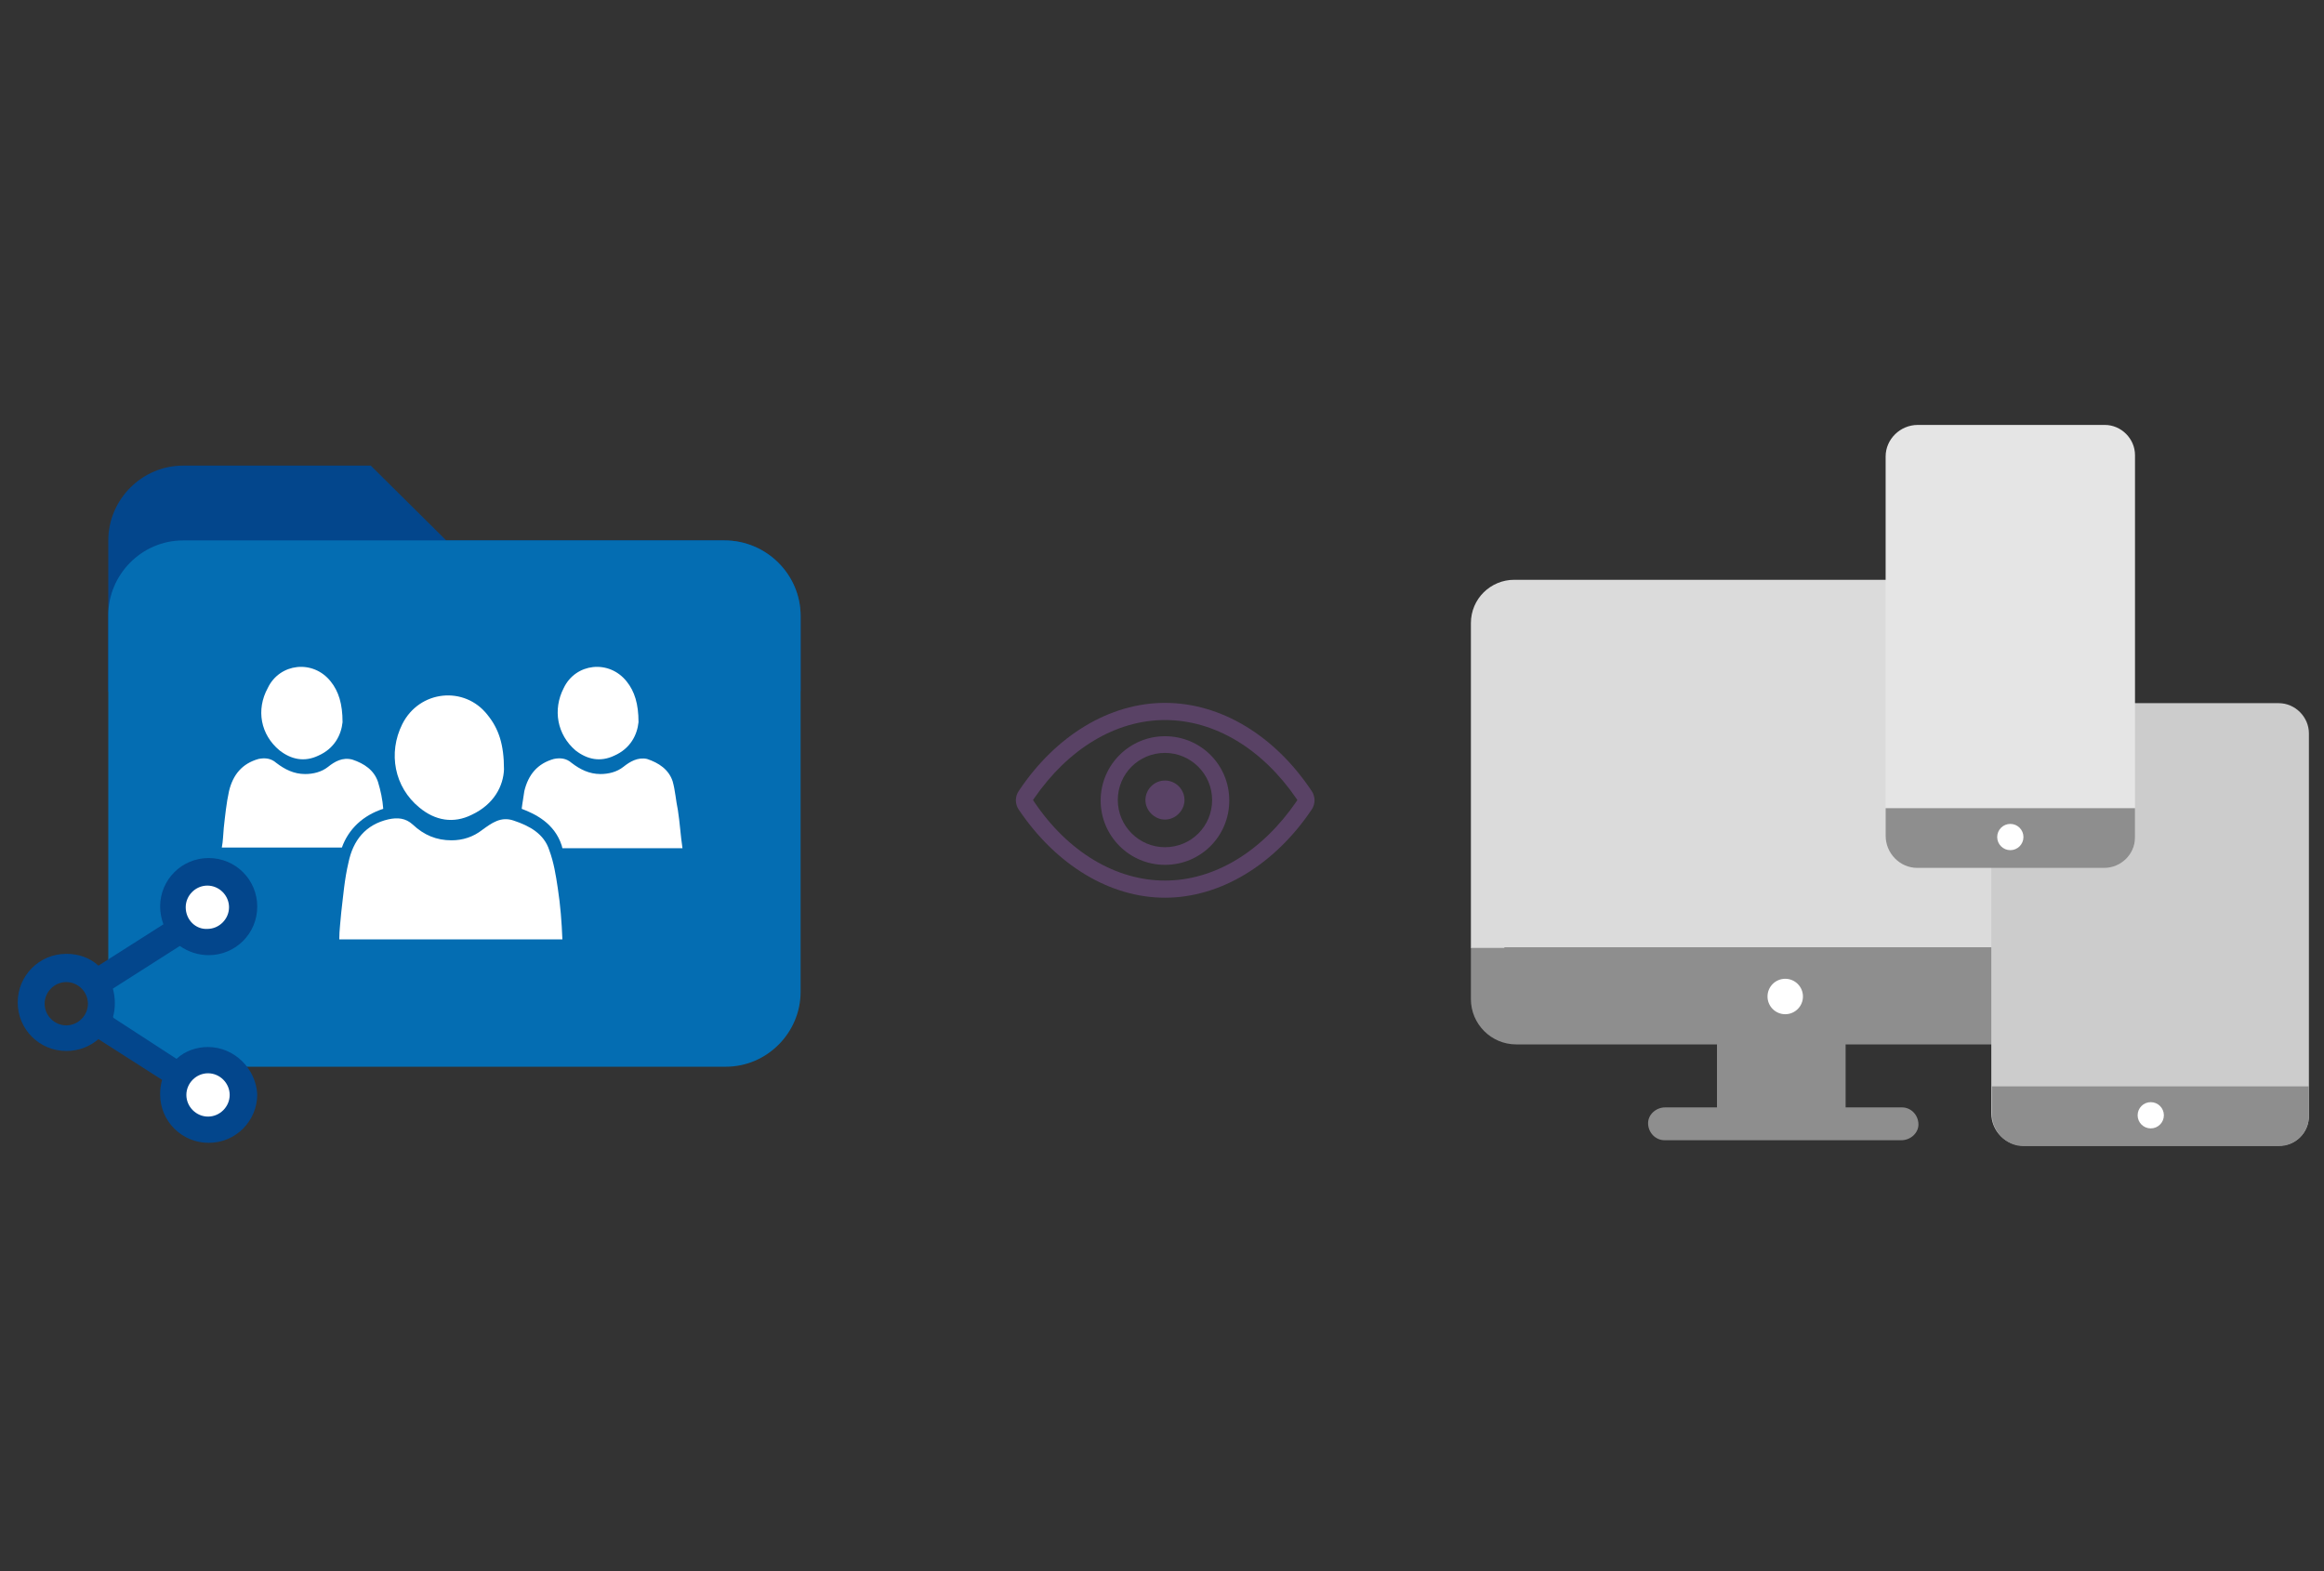 ﻿<?xml version="1.0" encoding="utf-8"?>
<!DOCTYPE svg PUBLIC "-//W3C//DTD SVG 1.1//EN" "http://www.w3.org/Graphics/SVG/1.1/DTD/svg11.dtd">
<svg x="0" y="0" width="392" height="265" xml="http://www.w3.org/XML/1998/namespace" xmlns="http://www.w3.org/2000/svg" xmlns:xlink="http://www.w3.org/1999/xlink" xmlns:xml="http://www.w3.org/XML/1998/namespace" version="1.1">
  <rect width="100%" height="100%" fill="#333333" stroke="none"/>
  <svg x="146" y="82" width="101" height="101" viewBox="0, 0, 68, 125.7" xml:space="preserve" id="Layer_1" enable-background="new 0 0 68 125.7" xmlns="http://www.w3.org/2000/svg" xmlns:xlink="http://www.w3.org/1999/xlink" xmlns:xml="http://www.w3.org/XML/1998/namespace" version="1.1">
    <path d="M3.3 64 C2.5 65.2 2.5 66.7 3.3 67.9 C11.1 79.5 22.4 86.4 34 86.4 C45.6 86.4 57 79.5 64.8 67.9 C65.6 66.7 65.6 65.2 64.8 64 C57 52.3 45.7 45.5 34 45.5 C22.4 45.5 11.1 52.3 3.3 64 z M61.6 65.6 L61.8 65.9 L61.6 66.2 C54.4 76.7 44.4 82.8 34 82.8 C23.7 82.8 13.6 76.8 6.5 66.2 L6.3 65.9 L6.5 65.6 C13.7 55.1 23.7 49.1 34 49.1 C44.4 49.1 54.4 55.1 61.6 65.6 z" style="fill:#594265;" />
    <path d="M34 52.5 C26.6 52.5 20.5 58.5 20.5 66 C20.5 73.4 26.5 79.5 34 79.5 C41.5 79.5 47.5 73.5 47.5 66 C47.5 58.5 41.5 52.5 34 52.5 z M34 75.8 C28.6 75.8 24.1 71.4 24.1 65.9 C24.1 60.4 28.5 56 34 56 C39.4 56 43.9 60.4 43.9 65.9 C43.9 71.4 39.5 75.8 34 75.8 z" style="fill:#594265;" />
    <path d="M34 61.8 C31.7 61.8 29.9 63.7 29.9 65.9 C29.9 68.1 31.8 70 34 70 C36.2 70 38.1 68.1 38.1 65.9 C38.1 63.7 36.3 61.8 34 61.8 z" style="fill:#594265;" />
  </svg>
  <svg x="246" y="57" width="146" height="151" viewBox="0, 0, 131.9, 125.7" xml:space="preserve" id="Layer_1#1" enable-background="new 0 0 131.9 125.7" xmlns="http://www.w3.org/2000/svg" xmlns:xlink="http://www.w3.org/1999/xlink" xmlns:xml="http://www.w3.org/XML/1998/namespace" version="1.1">
    <g>
      <g>
        <path d="M94.1 87.5 L92.6 87.5 L6.9 87.5 L5 87.5 L1.9 87.5 L1.9 95.4 C1.9 99.2 5 102.3 8.8 102.3 L39.4 102.3 L39.4 111.9 L31.5 111.9 C30.1 111.9 28.9 113 28.9 114.3 C28.9 115.7 30 116.9 31.4 116.9 L67.5 116.9 C68.9 116.9 70.1 115.8 70.1 114.5 C70.1 113.1 69 111.9 67.6 111.9 L59 111.9 L59 102.3 L90.6 102.3 C94.4 102.3 97.5 99.2 97.5 95.4 L97.5 87.5 L94.1 87.5 z" style="fill:#8E8E8E;" />
        <ellipse cx="49.8" cy="95" rx="2.7" ry="2.7" style="fill:white;" />
        <path d="M7 87.5 L92.7 87.5 L97.7 87.5 L97.7 38.1 C97.7 34.5 94.8 31.5 91.1 31.5 L8.5 31.5 C4.9 31.5 1.9 34.4 1.9 38.1 L1.9 87.6 L7 87.6 z" style="fill:#DBDBDB;" />
      </g>
      <g>
        <path d="M129.6 113.2 L129.6 54.9 C129.6 52.4 127.5 50.3 125 50.3 L125 50.3 L86.1 50.3 C83.4 50.3 81.2 52.5 81.2 55.1 L81.2 55.1 L81.2 112.8 C81.2 115.5 83.4 117.7 86 117.7 L86 117.7 L90.8 117.7 L90.8 117.7 L125 117.7 C127.6 117.8 129.6 115.7 129.6 113.2 L129.6 113.2 z" style="fill:#CCCCCC;" />
        <path d="M129.6 113.2 L129.6 108.7 L81.3 108.7 L81.3 112.9 C81.3 115.6 83.5 117.8 86.1 117.8 L86.1 117.8 L90.9 117.8 L90.9 117.8 L125 117.8 C127.6 117.8 129.6 115.7 129.6 113.2 L129.6 113.2 z" style="fill:#8E8E8E;" />
        <circle cx="105.5" cy="113.1" r="2" style="fill:white;" />
      </g>
      <g>
        <path d="M103.1 70.8 L103.1 12.5 C103.1 10 101 7.9 98.5 7.9 L98.5 7.9 L70 7.9 C67.3 7.9 65.1 10.1 65.1 12.7 L65.1 12.7 L65.1 70.4 C65.1 73.1 67.3 75.3 69.9 75.3 L69.9 75.3 L74.7 75.3 L74.7 75.3 L98.4 75.3 C101 75.4 103.1 73.3 103.1 70.8 L103.1 70.8 z" style="fill:#E5E5E5;" />
        <path d="M103.1 70.8 L103.1 66.3 L65.1 66.3 L65.1 70.5 C65.1 73.2 67.3 75.4 69.9 75.4 L69.9 75.4 L74.7 75.4 L74.7 75.4 L98.4 75.4 C101 75.4 103.1 73.3 103.1 70.8 L103.1 70.8 z" style="fill:#8E8E8E;" />
        <circle cx="84.1" cy="70.7" r="2" style="fill:white;" />
      </g>
    </g>
  </svg>
  <svg x="0" y="57" width="146" height="151" viewBox="0, 0, 131.9, 125.7" xml:space="preserve" id="Layer_1#2" enable-background="new 0 0 131.9 125.7" xmlns="http://www.w3.org/2000/svg" xmlns:xlink="http://www.w3.org/1999/xlink" xmlns:xml="http://www.w3.org/XML/1998/namespace" version="1.1">
    <g>
      <g id="surface1_2_">
        <path d="M110.4 25.5 L68 25.5 L56.5 14.1 L27.9 14.1 C21.6 14.1 16.5 19.3 16.5 25.5 L16.5 48.5 L122 48.5 L122 37 C122 30.7 116.8 25.5 110.4 25.5 z" style="fill:#03468C;" />
        <path d="M110.4 25.5 L27.9 25.5 C21.6 25.5 16.5 30.7 16.5 36.9 L16.5 94.3 C16.5 100.6 21.7 105.7 27.9 105.7 L110.6 105.7 C116.9 105.7 122 100.5 122 94.3 L122 37 C122 30.7 116.8 25.5 110.4 25.5 z" style="fill:#046DB2;" />
      </g>
      <g>
        <path d="M87.7 57.5 C89.5 58.9 91.5 59.3 93.6 58.3 C96.1 57.2 97.1 55.1 97.3 53.2 C97.3 50.4 96.7 48.5 95.5 47 C92.8 43.6 87.7 44.2 85.9 48 C84.2 51.3 84.9 55.1 87.7 57.5 z" style="fill:white;" />
        <path d="M42.6 57.5 C44.4 58.9 46.4 59.3 48.5 58.3 C51 57.2 52 55.1 52.2 53.2 C52.2 50.4 51.6 48.5 50.4 47 C47.7 43.6 42.6 44.2 40.8 48 C39 51.3 39.7 55.1 42.6 57.5 z" style="fill:white;" />
        <path d="M85.6 72 C85.6 72.1 85.7 72.3 85.7 72.4 C91.8 72.4 97.8 72.4 104 72.4 C103.7 70.4 103.6 68.5 103.3 66.6 C103 65.2 102.9 63.6 102.5 62.2 C101.9 60.4 100.4 59.4 98.6 58.8 C97.2 58.5 96 59.2 95 60 C94 60.8 92.7 61.1 91.5 61.1 C89.8 61.1 88.4 60.4 87.1 59.4 C86.3 58.7 85.4 58.6 84.4 58.8 C81.9 59.5 80.5 61.2 79.9 63.7 C79.8 64.5 79.6 65.5 79.5 66.4 C81.6 67.2 84.5 68.6 85.6 72 z" style="fill:white;" />
        <g>
          <path d="M85 78.5 C84.7 76.5 84.4 74.6 83.7 72.7 C82.9 70.2 80.7 69 78.3 68.2 C76.3 67.5 74.9 68.6 73.5 69.6 C72.1 70.7 70.5 71.2 68.8 71.2 C66.5 71.2 64.6 70.4 62.9 68.8 C61.8 67.8 60.6 67.7 59.2 68 C55.7 68.8 53.8 71.2 53.1 74.6 C52.5 77.1 52.3 79.7 52 82.2 C51.9 83.5 51.7 84.9 51.7 86.3 C63.1 86.3 74.3 86.3 85.7 86.3 C85.6 83.7 85.4 81.1 85 78.5 z" style="fill:white;" />
          <path d="M63.9 66.2 C66.3 68.2 69.1 68.7 71.9 67.3 C75.3 65.7 76.7 62.9 76.8 60.4 C76.8 56.6 76 54.2 74.3 52.1 C70.8 47.6 63.9 48.3 61.3 53.5 C59.1 57.9 60.1 63.1 63.9 66.2 z" style="fill:white;" />
        </g>
        <path d="M58.4 66.4 C58.3 65 58 63.6 57.6 62.3 C57 60.5 55.5 59.5 53.7 58.9 C52.2 58.5 51 59.2 50 60 C49 60.8 47.7 61.1 46.5 61.1 C44.8 61.1 43.4 60.4 42.1 59.4 C41.3 58.7 40.4 58.6 39.4 58.8 C36.9 59.5 35.5 61.2 34.9 63.7 C34.5 65.5 34.3 67.5 34.1 69.3 C34 70.3 34 71.3 33.8 72.3 C40 72.3 46.1 72.3 52.1 72.3 C53.1 69.5 55.3 67.4 58.4 66.4 z" style="fill:white;" />
      </g>
      <g>
        <circle cx="31.5" cy="81.4" r="4.9" style="fill:white;" />
        <circle cx="31.5" cy="109.8" r="4.9" style="fill:white;" />
        <path d="M31.7 102.7 C29.9 102.7 28.2 103.3 26.9 104.5 L17.2 98.2 C17.4 97.5 17.5 96.8 17.5 96 C17.5 95.3 17.4 94.5 17.2 93.8 L27.4 87.3 C28.7 88.2 30.2 88.7 31.8 88.7 C35.9 88.7 39.2 85.4 39.2 81.3 C39.2 77.2 35.9 73.9 31.8 73.9 C27.7 73.9 24.4 77.2 24.4 81.3 C24.4 82.2 24.6 83.2 24.9 84 L15 90.3 C13.7 89.1 12 88.5 10.1 88.5 C6 88.5 2.7 91.8 2.7 95.9 C2.7 100 6 103.3 10.1 103.3 C11.9 103.3 13.6 102.7 15 101.5 L24.7 107.7 C24.5 108.4 24.4 109.1 24.4 109.9 C24.4 114 27.7 117.3 31.8 117.3 C35.9 117.3 39.2 114 39.2 109.9 C39 106 35.7 102.7 31.7 102.7 z M35 110 C35 111.8 33.5 113.3 31.7 113.3 C29.9 113.3 28.4 111.8 28.4 110 C28.4 108.2 29.9 106.7 31.7 106.7 C33.5 106.7 35 108.2 35 110 z M28.3 81.4 C28.3 79.6 29.8 78.1 31.6 78.1 C33.4 78.1 34.9 79.6 34.9 81.4 C34.9 83.2 33.4 84.7 31.6 84.7 C29.8 84.8 28.3 83.3 28.3 81.4 z M13.4 96.1 C13.4 97.9 11.9 99.4 10.1 99.4 C8.3 99.4 6.8 97.9 6.8 96.1 C6.8 94.3 8.3 92.8 10.1 92.8 C11.9 92.8 13.4 94.3 13.4 96.1 z" style="fill:#03468C;" />
      </g>
    </g>
  </svg>
</svg>